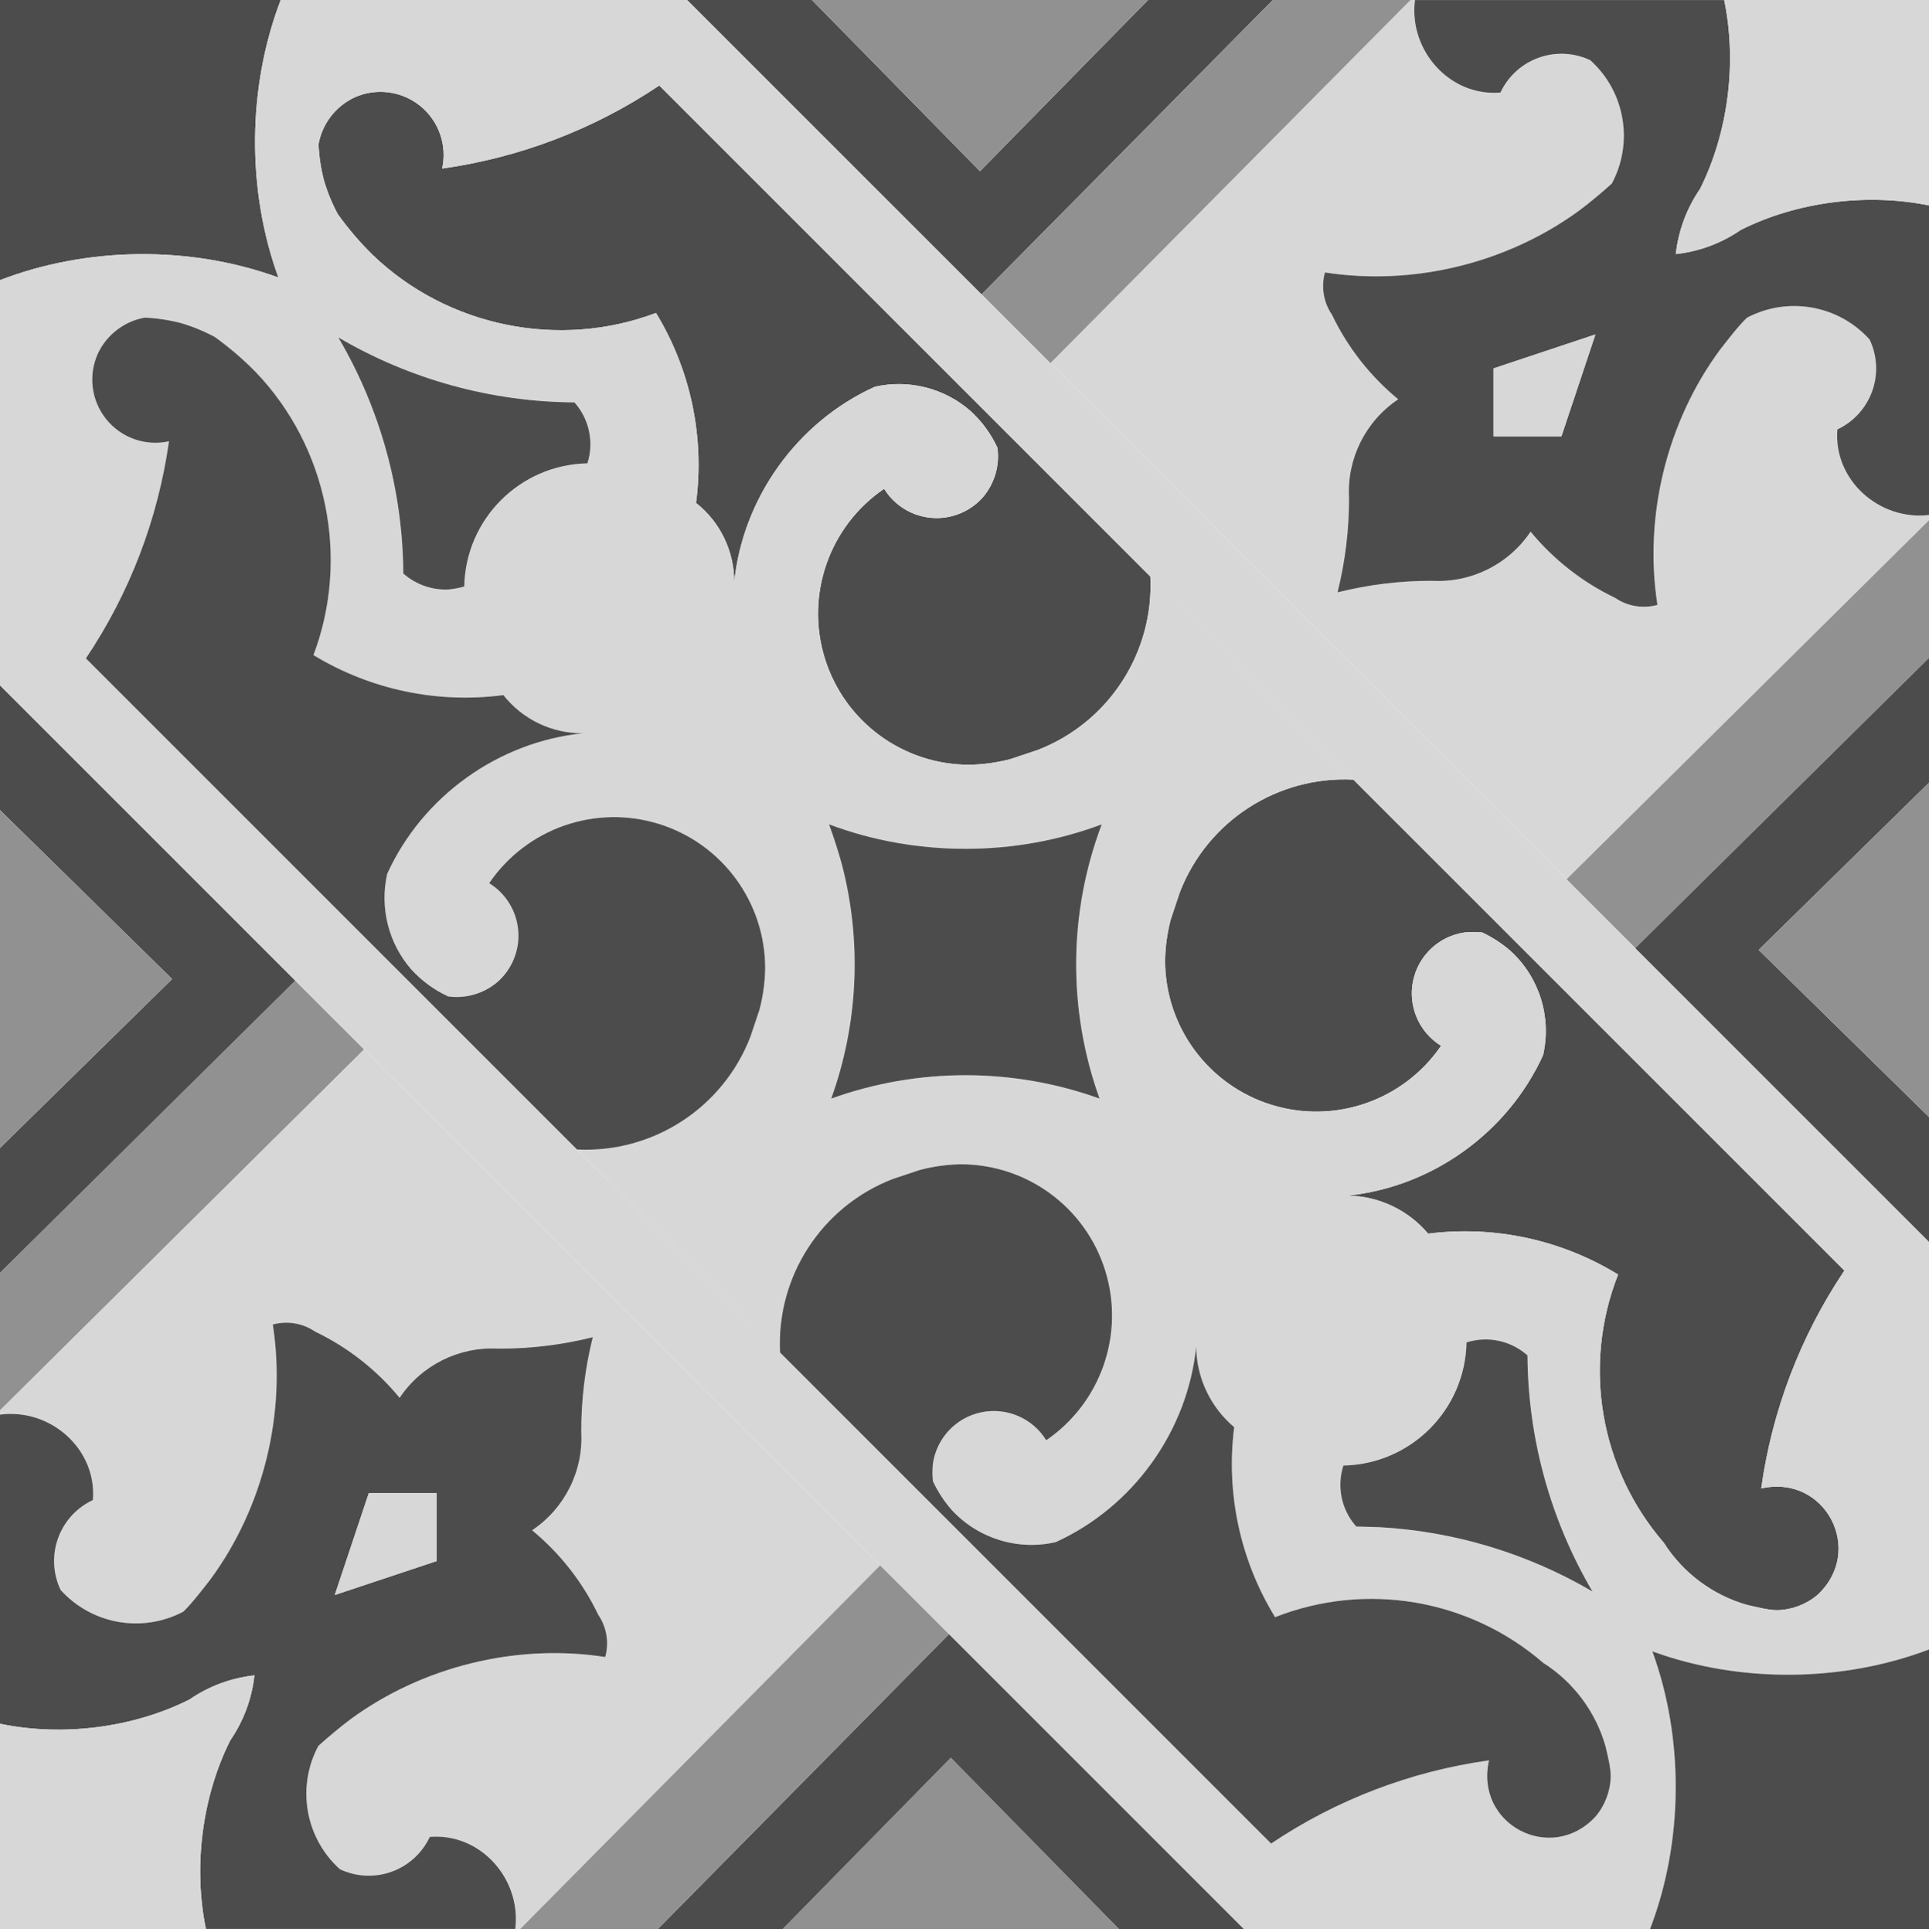 <?xml version="1.0" encoding="UTF-8"?>
<svg xmlns="http://www.w3.org/2000/svg" xmlns:xlink="http://www.w3.org/1999/xlink" width="600px" height="601px" viewBox="0 0 600 601" version="1.1">
  <title>petra</title>
  <g id="Page-1" stroke="none" stroke-width="1" fill="none" fill-rule="evenodd">
    <g id="petra">
      <polygon id="Path" fill="#919191" fill-rule="nonzero" points="91.85 305.025 0 395.905 0 438.725 113.265 326.435"></polygon>
      <polygon id="Path" fill="#4C4C4C" fill-rule="nonzero" points="0 213.175 0 252 53.535 304.53 0 357.075 0 395.905 91.85 305.025"></polygon>
      <path d="M113.265,326.435 L0,438.725 L0,440.03 C15.685,437.95 30.195,450.765 28.895,466.6 C23.842,468.962 19.941,473.241 18.055,478.49 C16.169,483.739 16.456,489.523 18.85,494.56 C28.509,505.273 44.201,508.074 56.97,501.365 C59.395,499.145 63.37,493.96 65.4,491.365 C81.95,468.925 89.135,439.57 84.85,412.02 C89.341,410.781 94.149,411.578 98,414.2 C108.161,419.07 117.135,426.1 124.295,434.8 C131.088,424.645 142.736,418.829 154.935,419.5 C164.852,419.53 174.735,418.325 184.355,415.915 C181.946,425.535 180.744,435.418 180.775,445.335 C181.465,457.539 175.657,469.199 165.5,476 C174.201,483.162 181.233,492.138 186.105,502.3 C188.732,506.151 189.529,510.963 188.285,515.455 C160.745,511.165 131.42,518.355 108.97,534.875 C106.375,536.785 101.42,540.92 99.055,543.105 C92.208,555.907 94.968,571.728 105.745,581.455 C110.783,583.845 116.567,584.13 121.815,582.244 C127.063,580.359 131.344,576.46 133.71,571.41 C149.435,570.105 162.21,584.445 160.31,600.025 L161.85,600.025 L273.75,486.92 L113.265,326.435 Z" id="Path" fill="#D7D7D7" fill-rule="nonzero"></path>
      <path d="M133.685,571.385 C131.319,576.435 127.038,580.334 121.79,582.219 C116.542,584.105 110.758,583.82 105.72,581.43 C94.943,571.703 92.183,555.882 99.03,543.08 C101.395,540.895 106.35,536.76 108.945,534.85 C131.395,518.35 160.72,511.14 188.26,515.43 C189.504,510.938 188.707,506.126 186.08,502.275 C181.213,492.124 174.189,483.157 165.5,476 C175.657,469.211 181.474,457.563 180.8,445.365 C180.769,435.448 181.971,425.565 184.38,415.945 C174.751,418.347 164.859,419.541 154.935,419.5 C142.738,418.831 131.092,424.647 124.3,434.8 C117.139,426.1 108.163,419.069 98,414.2 C94.152,411.571 89.344,410.767 84.85,412 C89.135,439.55 81.95,468.905 65.4,491.345 C63.37,493.95 59.4,499.135 56.97,501.345 C44.206,508.059 28.514,505.266 18.85,494.56 C16.456,489.523 16.169,483.739 18.055,478.49 C19.941,473.241 23.842,468.962 28.895,466.6 C30.195,450.765 15.685,437.95 0,440.03 L0,536.19 C19.35,540.225 41.305,537.51 58.95,528.635 C64.953,524.502 71.889,521.925 79.135,521.135 C78.335,528.408 75.744,535.369 71.595,541.395 C62.81,558.96 60.095,580.735 64.04,599.99 L160.285,599.99 C162.17,584.42 149.41,570.08 133.685,571.385 Z M114.685,464.47 L135.795,464.47 L135.795,485.58 L104.125,496.13 C106.78,488.235 112.075,472.355 114.705,464.47 L114.685,464.47 Z" id="Shape" fill="#4C4C4C" fill-rule="nonzero"></path>
      <path d="M71.595,541.405 L71.55,541.475 L71.66,541.27 C71.66,541.315 71.615,541.36 71.595,541.405 C75.744,535.379 78.335,528.418 79.135,521.145 C71.889,521.935 64.953,524.512 58.95,528.645 L59,528.645 L58.81,528.77 L58.95,528.67 C41.305,537.5 19.35,540.225 0,536.19 L0,600 L64.04,600 C60.08,580.745 62.81,558.97 71.595,541.405 Z" id="Path" fill="#D7D7D7" fill-rule="nonzero"></path>
      <path d="M71.55,541.5 L71.595,541.43 C71.595,541.385 71.635,541.34 71.66,541.295 L71.55,541.5 Z" id="Path"></path>
      <path d="M487.23,273.5 L600,161.82 L600,160.19 C584.46,162.01 570.195,149.275 571.5,133.575 C576.553,131.212 580.455,126.932 582.34,121.682 C584.226,116.433 583.94,110.648 581.545,105.61 C571.885,94.899 556.193,92.099 543.425,98.81 C541,101.025 537.025,106.21 534.995,108.81 C518.445,131.255 511.26,160.605 515.545,188.155 C511.051,189.393 506.24,188.592 502.39,185.965 C492.23,181.096 483.257,174.067 476.095,165.37 C469.299,175.518 457.655,181.33 445.46,180.66 C435.544,180.634 425.664,181.84 416.045,184.25 C418.449,174.629 419.65,164.747 419.62,154.83 C418.946,142.632 424.763,130.984 434.92,124.195 C426.218,117.032 419.185,108.055 414.315,97.89 C411.689,94.041 410.892,89.231 412.135,84.74 C439.675,89.03 469,81.84 491.45,65.315 C494.045,63.41 499,59.275 501.365,57.085 C508.212,44.283 505.452,28.462 494.675,18.735 C489.636,16.346 483.853,16.064 478.604,17.95 C473.356,19.836 469.076,23.735 466.71,28.785 C450.91,30.1 438.115,15.645 440.115,0 L438.73,0 L326.73,113 L487.23,273.5 Z" id="Path" fill="#D7D7D7" fill-rule="nonzero"></path>
      <path d="M466.695,28.79 C469.061,23.74 473.341,19.841 478.589,17.955 C483.838,16.069 489.621,16.351 494.66,18.74 C505.437,28.467 508.197,44.288 501.35,57.09 C498.985,59.28 494.03,63.415 491.435,65.32 C468.985,81.845 439.66,89.035 412.12,84.745 C410.877,89.236 411.674,94.046 414.3,97.895 C419.17,108.06 426.203,117.037 434.905,124.2 C424.748,130.989 418.931,142.637 419.605,154.835 C419.635,164.752 418.434,174.634 416.03,184.255 C425.649,181.845 435.529,180.639 445.445,180.665 C457.64,181.335 469.284,175.523 476.08,165.375 C483.242,174.072 492.215,181.101 502.375,185.97 C506.225,188.597 511.036,189.398 515.53,188.16 C511.245,160.61 518.43,131.26 534.98,108.815 C537.01,106.21 540.98,101.025 543.41,98.815 C556.178,92.104 571.87,94.904 581.53,105.615 C583.924,110.65 584.212,116.433 582.329,121.681 C580.446,126.929 576.549,131.21 571.5,133.575 C570.21,149.275 584.5,162.01 600,160.19 L600,63.905 C580.74,59.985 558.96,62.72 541.43,71.535 C535.427,75.67 528.491,78.247 521.245,79.035 C522.046,71.762 524.636,64.802 528.785,58.775 C537.595,41.16 540.32,19.31 536.285,0.01 L440.115,0.01 C438.115,15.645 450.91,30.1 466.695,28.79 Z M485.695,135.705 L464.565,135.705 L464.565,114.595 L496.235,104.045 C493.6,111.94 488.305,127.82 485.675,135.705 L485.695,135.705 Z" id="Shape" fill="#4C4C4C" fill-rule="nonzero"></path>
      <path d="M528.785,58.765 L528.83,58.7 L528.72,58.9 C528.72,58.855 528.765,58.81 528.785,58.765 C524.636,64.792 522.046,71.752 521.245,79.025 C528.491,78.237 535.427,75.66 541.43,71.525 L541.38,71.55 L541.57,71.43 L541.43,71.525 C558.96,62.71 580.74,59.975 600,63.895 L600,0 L536.305,0 C540.32,19.3 537.595,41.15 528.785,58.765 Z" id="Path" fill="#D7D7D7" fill-rule="nonzero"></path>
      <polygon id="Path" fill="#4C4C4C" fill-rule="nonzero" points="395.915 0 357.09 0 304.815 53.25 252.55 0 213.715 0 305.305 91.585"></polygon>
      <polygon id="Path" fill="#919191" fill-rule="nonzero" points="326.715 112.995 438.73 0 395.915 0 305.305 91.585"></polygon>
      <path d="M86.6,86.33 C76.68,59.11 76.93,27.07 87.315,0 L0,0 L0,87.14 C27.145,76.67 59.295,76.35 86.6,86.33 Z" id="Path" fill="#4C4C4C" fill-rule="nonzero"></path>
      <polygon id="Path" fill="#919191" fill-rule="nonzero" points="357.09 0 252.55 0 304.815 53.25"></polygon>
      <polygon id="Path" fill="#919191" fill-rule="nonzero" points="243.475 600 348.015 600 295.74 546.75"></polygon>
      <path d="M137.53,52.43 C139.128,45.162 136.481,37.615 130.694,32.936 C124.907,28.257 116.972,27.25 110.2,30.335 C104.355,33.096 100.205,38.513 99.06,44.875 C99.236,48.67 99.804,52.437 100.755,56.115 C101.826,59.755 103.272,63.274 105.07,66.615 C108.317,71.151 111.95,75.397 115.93,79.305 C139.185,101.65 173.87,108.73 204.035,97.34 C214.808,115.042 219.206,135.895 216.5,156.44 C224.081,162.425 228.465,171.582 228.375,181.24 C231.035,154.875 247.985,131.24 272.115,120.31 C282.69,117.917 293.771,120.729 301.925,127.875 C305.424,131.083 308.251,134.952 310.245,139.26 C311.005,144.797 309.368,150.395 305.745,154.65 C301.723,159.214 295.777,161.603 289.715,161.088 C283.654,160.574 278.195,157.217 275,152.04 C257.926,163.67 250.447,185.085 256.57,204.815 C262.693,224.546 280.982,237.965 301.64,237.885 C305.915,237.797 310.165,237.203 314.3,236.115 C316.445,235.4 320.67,234 322.8,233.275 C344.864,224.716 358.967,202.988 357.8,179.35 L205.06,26.595 C184.791,40.199 161.703,49.032 137.53,52.43 Z" id="Path" fill="#4C4C4C" fill-rule="nonzero"></path>
      <polygon id="Path" fill="#919191" fill-rule="nonzero" points="508.645 294.92 600 204.64 600 161.82 487.235 273.51"></polygon>
      <path d="M420.945,242.5 C397.299,241.321 375.559,255.426 367,277.5 C366.295,279.665 364.855,283.855 364.16,286 C363.075,290.132 362.485,294.379 362.4,298.65 C362.362,319.285 375.779,337.534 395.485,343.652 C415.192,349.77 436.585,342.328 448.24,325.3 C441.387,321.072 437.91,313.008 439.539,305.122 C441.169,297.236 447.557,291.211 455.525,290.045 C457.354,289.857 459.196,289.857 461.025,290.045 C464.251,291.562 467.248,293.522 469.93,295.87 C478.826,304.068 482.654,316.4 479.965,328.195 C479.99,328.145 480.015,328.095 480.035,328.045 L479.935,328.325 L479.965,328.195 C469.01,352.29 445.465,369.22 419.13,371.91 C428.812,372.017 437.967,376.334 444.21,383.735 C464.779,381.12 485.624,385.607 503.295,396.455 C492.15,424.735 497.622,456.864 517.5,479.86 C523.481,489.278 532.712,496.173 543.44,499.235 C546.17,499.81 550.04,500.895 552.845,500.851 C557.402,500.734 561.785,499.073 565.275,496.14 C580.275,482.305 567.685,458.445 547.815,462.99 C551.19,438.728 560.036,415.551 573.685,395.21 L420.945,242.5 Z" id="Path" fill="#4C4C4C" fill-rule="nonzero"></path>
      <path d="M507.41,296.145 L508.645,294.92 L487.23,273.5 L486,274.73 L487.235,273.51 L326.735,113.01 L325.465,114.285 L326.735,113.01 L305.325,91.6 L304.055,92.885 L305.325,91.6 L213.715,0 L87.315,0 C76.93,27.07 76.68,59.11 86.6,86.33 C59.295,76.33 27.145,76.67 0,87.14 L0,213.175 L91.85,305.025 L93.225,303.665 L91.85,305.025 L113.265,326.435 L114.64,325.075 L113.265,326.435 L273.765,486.935 L275.195,485.495 L273.765,486.935 L295.17,508.335 L296.595,506.895 L295.17,508.335 L386.835,600 L513.25,600 C523.615,572.92 523.885,540.895 513.955,513.67 C541.075,523.575 572.985,523.34 600,513.075 L600,386.275 L508.645,294.92 L507.41,296.145 Z M496.26,565 C482.425,580 458.565,567.41 463.11,547.535 C438.848,550.911 415.67,559.759 395.33,573.41 L242.595,420.685 C242.595,420.84 242.595,420.99 242.595,421.145 C242.595,420.99 242.595,420.84 242.595,420.685 L179.47,357.555 L178.65,357.525 L179.47,357.555 L26.715,204.8 C40.319,184.531 49.152,161.443 52.55,137.27 C45.282,138.868 37.735,136.221 33.056,130.434 C28.377,124.647 27.37,116.712 30.455,109.94 C33.217,104.094 38.636,99.944 45,98.8 C48.794,98.978 52.559,99.548 56.235,100.5 C59.874,101.571 63.393,103.015 66.735,104.81 C71.27,108.058 75.515,111.692 79.425,115.67 C101.775,138.935 108.85,173.6 97.46,203.78 C115.161,214.537 136.004,218.926 156.54,216.22 C162.525,223.801 171.682,228.185 181.34,228.095 C154.98,230.75 131.34,247.71 120.41,271.83 C118.025,282.409 120.846,293.49 128,301.64 C131.209,305.136 135.078,307.962 139.385,309.955 C144.922,310.715 150.52,309.078 154.775,305.455 C159.331,301.433 161.714,295.491 161.2,289.436 C160.685,283.38 157.334,277.926 152.165,274.73 C163.796,257.667 185.202,250.195 204.925,256.313 C224.647,262.431 238.067,280.705 238,301.355 C237.914,305.625 237.323,309.869 236.24,314 C235.54,316.165 234.1,320.35 233.395,322.5 C224.838,344.566 203.108,358.67 179.47,357.5 L242.595,420.685 C241.414,397.038 255.52,375.295 277.595,366.735 C279.745,366.005 283.965,364.605 286.095,363.895 C290.227,362.808 294.473,362.217 298.745,362.135 C319.399,362.07 337.679,375.488 343.806,395.212 C349.934,414.936 342.475,436.35 325.42,448 C321.195,441.141 313.129,437.66 305.24,439.29 C297.351,440.92 291.326,447.313 290.165,455.285 C289.977,457.114 289.977,458.956 290.165,460.785 C291.688,464.002 293.652,466.99 296,469.665 C304.199,478.559 316.53,482.387 328.325,479.7 C352.42,468.745 369.35,445.2 372.04,418.865 C372.149,428.545 376.465,437.698 383.865,443.94 C381.251,464.511 385.739,485.357 396.585,503.03 C424.869,491.882 457.003,497.356 480,517.24 C489.418,523.221 496.313,532.452 499.375,543.18 C499.97,545.91 501.03,549.785 500.991,552.585 C500.866,557.14 499.198,561.517 496.26,565 Z M105.23,104.955 C127.506,118.04 152.841,125.014 178.675,125.17 C183.279,130.331 184.815,137.54 182.715,144.13 C161.726,144.529 144.807,161.447 144.405,182.435 C142.779,182.901 141.114,183.214 139.43,183.37 C134.296,183.583 129.279,181.8 125.43,178.395 C125.279,152.564 118.311,127.23 105.23,104.955 Z M342,341.715 C315.028,332.03 285.527,332.03 258.555,341.715 C266.927,318.421 268.107,293.148 261.94,269.175 C261.095,265.935 259.05,259.54 257.86,256.415 C284.83,266.57 315.725,266.575 342.69,256.415 C332.322,283.861 332.078,314.105 342,341.715 L342,341.715 Z M417.85,455.87 C438.834,455.463 455.746,438.549 456.15,417.565 C462.74,415.465 469.949,417.001 475.11,421.605 C475.261,447.438 482.235,472.773 495.325,495.045 C475.093,483.159 452.31,476.286 428.88,475 L421.88,474.81 C417.275,469.657 415.742,462.451 417.85,455.87 L417.85,455.87 Z M565.275,496.14 C561.785,499.073 557.402,500.734 552.845,500.851 C550.04,500.895 546.17,499.81 543.44,499.235 C532.712,496.173 523.481,489.278 517.5,479.86 C497.624,456.867 492.15,424.743 503.29,396.465 C485.619,385.617 464.774,381.13 444.205,383.745 C437.962,376.344 428.807,372.027 419.125,371.92 C445.46,369.23 469.005,352.3 479.96,328.205 C482.649,316.41 478.821,304.078 469.925,295.88 C467.237,293.531 464.233,291.57 461,290.055 C459.171,289.867 457.329,289.867 455.5,290.055 C447.532,291.221 441.144,297.246 439.514,305.132 C437.885,313.018 441.362,321.082 448.215,325.31 C436.562,342.342 415.168,349.788 395.459,343.67 C375.75,337.553 362.331,319.302 362.37,298.665 C362.455,294.394 363.045,290.147 364.13,286.015 C364.825,283.85 366.265,279.66 366.97,277.515 C375.53,255.44 397.273,241.334 420.92,242.515 L357.82,179.35 C358.987,202.988 344.884,224.716 322.82,233.275 C320.67,234 316.445,235.4 314.32,236.115 C310.185,237.203 305.935,237.797 301.66,237.885 C280.998,237.974 262.701,224.558 256.573,204.825 C250.445,185.092 257.923,163.672 275,152.04 C278.196,157.209 283.65,160.56 289.706,161.075 C295.761,161.589 301.703,159.206 305.725,154.65 C309.348,150.395 310.985,144.797 310.225,139.26 C308.231,134.952 305.404,131.083 301.905,127.875 C293.751,120.729 282.67,117.917 272.095,120.31 C247.96,131.255 231,154.875 228.35,181.24 C228.446,171.586 224.072,162.43 216.5,156.44 C219.209,135.904 214.82,115.06 204.06,97.36 C173.895,108.75 139.21,101.67 115.955,79.325 C111.975,75.417 108.342,71.171 105.095,66.635 C103.297,63.294 101.851,59.775 100.78,56.135 C99.829,52.457 99.261,48.69 99.085,44.895 C100.219,38.531 104.36,33.107 110.2,30.335 C116.972,27.25 124.907,28.257 130.694,32.936 C136.481,37.615 139.128,45.162 137.53,52.43 C161.703,49.032 184.791,40.199 205.06,26.595 L357.82,179.35 C357.82,179.075 357.82,178.8 357.785,178.53 C357.785,178.8 357.785,179.075 357.82,179.35 L420.945,242.5 L421.405,242.5 L420.945,242.5 L573.685,395.235 C560.038,415.571 551.192,438.743 547.815,463 C567.685,458.445 580.265,482.305 565.275,496.14 L565.275,496.14 Z" id="Shape" fill="#D7D7D7" fill-rule="nonzero"></path>
      <polygon id="Path" fill="#4C4C4C" fill-rule="nonzero" points="508.645 294.92 600 386.275 600 347.46 547.02 295.47 600 243.47 600 204.64"></polygon>
      <polygon id="Path" fill="#919191" fill-rule="nonzero" points="600 347.46 600 243.47 547.02 295.47"></polygon>
      <path d="M513.955,513.67 C523.885,540.895 523.615,572.92 513.25,600 L600,600 L600,513.075 C573,523.34 541.075,523.575 513.955,513.67 Z" id="Path" fill="#4C4C4C" fill-rule="nonzero"></path>
      <polygon id="Path" fill="#4C4C4C" fill-rule="nonzero" points="204.635 600 243.475 600 295.74 546.75 348.015 600 386.835 600 295.155 508.32"></polygon>
      <path d="M480,517.24 C457.007,497.364 424.883,491.89 396.605,503.03 C385.759,485.357 381.271,464.511 383.885,443.94 C376.485,437.698 372.169,428.545 372.06,418.865 C369.37,445.2 352.44,468.745 328.345,479.7 L328.475,479.67 L328.195,479.77 L328.345,479.7 C316.544,482.395 304.203,478.566 296,469.665 C293.653,466.982 291.693,463.985 290.175,460.76 C289.987,458.931 289.987,457.089 290.175,455.26 C291.348,447.298 297.375,440.92 305.257,439.296 C313.139,437.672 321.196,441.15 325.42,448 C342.452,436.347 349.898,414.953 343.78,395.244 C337.663,375.535 319.412,362.116 298.775,362.155 C294.503,362.237 290.257,362.828 286.125,363.915 C283.975,364.625 279.755,366.025 277.625,366.755 C255.55,375.315 241.444,397.058 242.625,420.705 L395.36,573.445 C415.7,559.794 438.878,550.946 463.14,547.57 C458.595,567.445 482.455,580.025 496.29,565.035 C499.224,561.546 500.885,557.163 501.001,552.605 C501.04,549.805 500,545.93 499.385,543.2 C496.325,532.463 489.426,523.224 480,517.24 Z" id="Path" fill="#4C4C4C" fill-rule="nonzero"></path>
      <polygon id="Path" fill="#919191" fill-rule="nonzero" points="273.75 486.92 161.825 600 204.635 600 295.155 508.32"></polygon>
      <path d="M233.395,322.535 C234.1,320.365 235.54,316.18 236.24,314.035 C237.326,309.893 237.917,305.636 238,301.355 C238.078,280.697 224.658,262.411 204.928,256.289 C185.198,250.168 163.784,257.646 152.155,274.72 C157.324,277.916 160.675,283.37 161.19,289.426 C161.704,295.481 159.321,301.423 154.765,305.445 C150.51,309.068 144.912,310.705 139.375,309.945 C135.073,307.954 131.207,305.131 128,301.64 C120.854,293.484 118.042,282.401 120.435,271.825 C131.38,247.705 155.005,230.745 181.365,228.09 C171.707,228.18 162.55,223.796 156.565,216.215 C136.034,218.918 115.196,214.529 97.5,203.775 C108.89,173.595 101.815,138.93 79.465,115.665 C75.555,111.687 71.31,108.053 66.775,104.805 C63.433,103.01 59.914,101.566 56.275,100.495 C52.585,99.542 48.807,98.974 45,98.8 C38.638,99.945 33.221,104.095 30.46,109.94 C27.375,116.712 28.382,124.647 33.061,130.434 C37.74,136.221 45.287,138.868 52.555,137.27 C49.155,161.443 40.32,184.532 26.715,204.8 L179.47,357.555 C203.114,358.722 224.845,344.609 233.395,322.535 L233.395,322.535 Z" id="Path" fill="#4C4C4C" fill-rule="nonzero"></path>
      <path d="M135.815,464.47 L114.705,464.47 C112.075,472.355 106.78,488.235 104.145,496.13 L135.815,485.58 L135.815,464.47 Z" id="Path" fill="#D7D7D7" fill-rule="nonzero"></path>
      <path d="M464.565,135.705 L485.675,135.705 C488.305,127.82 493.6,111.94 496.235,104.045 L464.565,114.595 L464.565,135.705 Z" id="Path" fill="#D7D7D7" fill-rule="nonzero"></path>
      <polygon id="Path" fill="#919191" fill-rule="nonzero" points="0 252 0 357.075 53.535 304.53"></polygon>
      <path d="M139.43,183.37 C141.114,183.214 142.779,182.901 144.405,182.435 C144.807,161.447 161.726,144.529 182.715,144.13 C184.815,137.54 183.279,130.331 178.675,125.17 C152.841,125.014 127.506,118.04 105.23,104.955 C118.316,127.229 125.289,152.562 125.445,178.395 C129.29,181.796 134.301,183.579 139.43,183.37 Z" id="Path" fill="#4C4C4C" fill-rule="nonzero"></path>
      <path d="M257.86,256.415 C259.05,259.54 261.095,265.915 261.94,269.175 C268.107,293.148 266.927,318.421 258.555,341.715 C285.527,332.03 315.028,332.03 342,341.715 C332.078,314.105 332.322,283.861 342.69,256.415 C315.725,266.575 284.83,266.57 257.86,256.415 Z" id="Path" fill="#4C4C4C" fill-rule="nonzero"></path>
      <path d="M495.325,495.045 C482.235,472.773 475.261,447.438 475.11,421.605 C469.949,417.001 462.74,415.465 456.15,417.565 C455.746,438.549 438.834,455.463 417.85,455.87 C415.727,462.452 417.249,469.667 421.85,474.83 L428.85,475.02 C452.289,476.295 475.082,483.162 495.325,495.045 L495.325,495.045 Z" id="Path" fill="#4C4C4C" fill-rule="nonzero"></path>
    </g>
  </g>
</svg>
